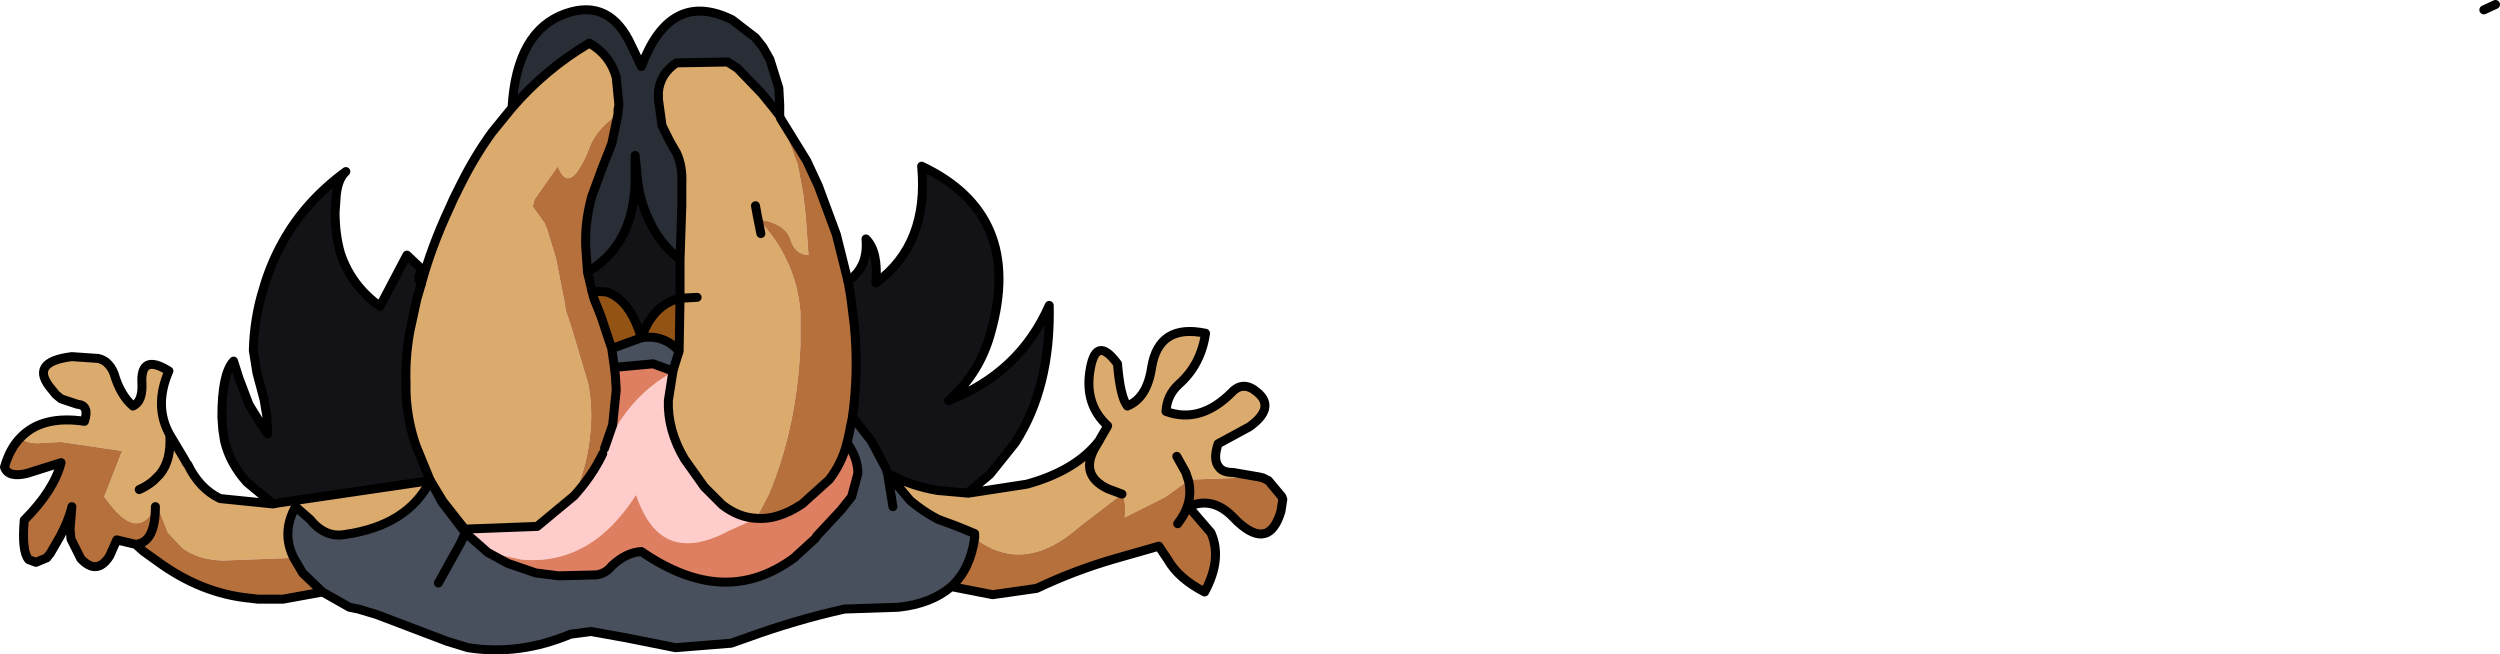 <?xml version="1.0" encoding="UTF-8" standalone="no"?>
<svg xmlns:xlink="http://www.w3.org/1999/xlink" height="36.4px" width="139.15px" xmlns="http://www.w3.org/2000/svg">
  <g transform="matrix(1.0, 0.0, 0.0, 1.0, 13.95, -42.05)">
    <path d="M18.75 57.2 Q20.25 56.3 20.9 54.75 21.45 53.4 21.4 51.65 L21.5 51.7 Q21.6 53.1 22.15 54.25 22.75 55.6 23.9 56.5 L23.9 58.65 Q22.4 59.0 21.75 60.85 21.1 58.7 19.8 58.3 L19.0 58.25 18.75 57.2 M9.5 57.85 L9.25 58.7 8.85 60.55 Q8.6 62.0 8.65 63.35 L8.65 63.85 Q8.7 65.4 9.2 66.85 L10.0 68.8 1.5 70.05 1.25 70.1 -0.2 68.9 Q-1.15 67.85 -1.45 66.6 L-1.55 65.95 -1.6 65.25 Q-1.6 62.85 -0.95 62.15 L-0.65 63.1 -0.1 64.55 0.05 64.8 0.45 65.45 0.95 66.2 0.9 65.2 0.75 64.3 0.35 62.8 0.15 61.55 Q0.2 59.75 0.7 58.15 1.1 56.75 1.8 55.5 3.05 53.25 5.3 51.6 4.8 52.05 4.75 53.15 L4.7 53.85 Q4.7 55.1 5.0 56.15 5.6 57.95 7.2 59.1 L8.7 56.25 9.65 57.15 Q9.15 57.35 9.5 57.85 M33.25 57.7 Q34.4 56.9 34.25 55.35 34.95 56.05 34.8 57.8 37.75 55.65 37.35 51.3 43.05 54.0 41.2 60.55 40.6 62.8 38.85 64.35 42.8 62.8 44.45 59.05 44.55 63.6 42.55 66.7 L41.15 68.45 39.95 69.45 39.95 69.5 38.25 69.35 Q36.75 69.1 35.45 68.4 L35.35 68.1 34.55 66.6 33.5 65.25 Q33.85 62.7 33.6 60.15 L33.4 58.55 33.25 57.7" fill="#131317" fill-rule="evenodd" stroke="none"/>
    <path d="M14.55 48.05 Q16.4 45.9 18.85 44.45 20.0 45.1 20.35 46.35 L20.5 47.9 20.45 48.15 20.45 48.4 Q19.3 49.2 18.9 50.15 L18.75 50.55 Q17.7 52.95 17.1 51.3 L15.8 53.15 15.7 53.55 16.35 54.45 16.5 54.8 17.0 56.45 17.45 58.75 17.55 59.35 17.85 60.25 18.8 63.45 Q19.05 64.85 18.9 66.2 18.75 67.95 18.0 69.65 L15.95 71.35 11.95 71.5 12.0 71.6 10.7 69.95 10.0 68.8 9.2 66.85 Q8.7 65.4 8.65 63.85 L8.65 63.35 Q8.6 62.0 8.85 60.55 L9.25 58.7 9.5 57.85 Q10.05 55.8 11.1 53.55 L11.3 53.1 11.7 52.3 Q12.5 50.7 13.45 49.4 L14.55 48.05 M23.9 56.5 L24.0 53.5 24.0 52.25 Q24.05 51.3 23.7 50.55 L23.35 49.95 22.9 49.05 22.7 47.6 22.7 47.15 Q22.8 46.15 23.7 45.55 L26.55 45.5 27.1 45.85 28.45 47.25 29.1 48.05 29.45 48.5 29.5 48.65 30.45 51.2 30.75 52.8 30.9 54.1 31.05 56.25 Q30.3 56.2 30.05 55.4 29.8 54.5 28.25 54.25 30.35 56.45 30.6 59.4 L30.6 60.0 30.6 61.3 Q30.4 65.85 28.85 69.55 L28.15 70.9 Q27.15 70.85 26.25 70.15 L25.25 69.15 24.15 67.6 Q23.2 66.0 23.25 64.35 L23.5 62.75 23.5 62.7 23.8 61.75 23.85 61.6 23.9 58.65 23.9 56.5 M39.95 69.5 L43.2 69.0 Q45.75 68.3 47.05 66.8 L47.25 66.55 47.3 66.45 47.65 65.85 47.7 65.75 Q46.45 64.6 46.7 62.8 47.0 60.6 48.25 62.3 48.4 64.15 48.8 64.65 49.9 64.2 50.15 62.5 50.55 60.05 53.15 60.6 52.9 62.35 51.65 63.45 51.0 64.05 50.95 64.95 52.85 65.65 54.6 63.9 55.25 63.2 56.05 63.9 57.05 64.75 55.6 65.8 L53.85 66.75 Q53.55 67.65 53.9 68.05 54.1 68.35 54.7 68.35 L56.15 68.6 52.2 68.75 52.2 68.8 50.85 69.75 48.65 70.85 Q48.75 70.0 48.5 69.55 L46.15 71.35 Q43.05 74.1 40.3 72.0 L40.3 71.75 39.7 71.5 39.2 71.3 38.25 70.95 Q37.4 70.5 36.7 69.9 L35.45 68.4 Q36.75 69.1 38.25 69.35 L39.95 69.5 M56.35 68.65 L56.65 68.8 57.4 69.7 56.35 68.65 M-12.8 66.4 Q-11.6 65.15 -9.25 65.5 -8.95 64.6 -9.65 64.55 L-10.55 64.25 -10.85 64.0 -11.05 63.75 Q-12.4 62.2 -9.95 61.9 L-8.5 62.0 Q-8.25 62.05 -8.05 62.2 -7.75 62.45 -7.6 62.85 -7.25 64.05 -6.55 64.65 -6.0 64.4 -6.05 63.4 -6.15 61.7 -4.55 62.7 -5.4 64.65 -4.5 66.25 L-4.2 66.75 -3.75 67.5 -3.55 67.85 -3.5 67.9 Q-2.85 69.25 -1.7 69.8 L1.25 70.1 1.5 70.05 10.0 68.8 Q8.75 71.3 5.25 71.8 4.15 72.0 3.3 70.95 L2.5 70.25 Q1.7 71.7 2.4 73.1 L-1.55 73.25 Q-2.95 73.2 -3.8 72.55 L-4.6 71.7 -5.2 70.2 -5.3 70.25 Q-6.15 72.0 -7.55 70.45 L-7.8 70.15 -8.15 69.7 -7.15 67.15 -10.55 66.65 -11.5 66.7 Q-12.5 66.8 -12.8 66.4 M28.1 53.5 L28.2 54.05 28.4 55.05 28.2 54.05 28.1 53.5 M24.85 58.6 L23.9 58.65 24.85 58.6 M47.25 66.55 L47.1 66.8 Q46.05 68.45 47.7 69.25 L48.5 69.55 47.7 69.25 Q46.05 68.45 47.1 66.8 L47.25 66.55 M51.55 67.45 L52.05 68.35 52.2 68.8 52.05 68.35 51.55 67.45 M-6.2 69.3 Q-5.75 69.1 -5.4 68.8 L-5.05 68.45 Q-4.4 67.65 -4.5 66.25 -4.4 67.65 -5.05 68.45 L-5.4 68.8 Q-5.75 69.1 -6.2 69.3" fill="#dbaa6d" fill-rule="evenodd" stroke="none"/>
    <path d="M23.9 58.65 L23.85 61.6 Q23.0 60.65 21.75 60.85 L20.1 61.45 19.5 59.65 19.1 58.65 19.0 58.25 19.8 58.3 Q21.1 58.7 21.75 60.85 22.4 59.0 23.9 58.65" fill="#935314" fill-rule="evenodd" stroke="none"/>
    <path d="M20.45 48.4 L20.45 48.15 20.5 47.9 20.35 46.35 Q20.0 45.1 18.85 44.45 16.4 45.9 14.55 48.05 14.8 43.75 17.55 42.8 20.0 41.95 21.2 44.6 L21.75 45.75 Q23.35 41.45 26.8 43.15 L28.1 44.15 28.5 44.65 28.9 45.35 29.4 46.95 29.45 47.9 29.45 48.5 29.1 48.05 28.45 47.25 27.1 45.85 26.55 45.5 23.7 45.55 Q22.8 46.15 22.7 47.15 L22.7 47.6 22.9 49.05 23.35 49.95 23.7 50.55 Q24.05 51.3 24.0 52.25 L24.0 53.5 23.9 56.5 Q22.75 55.6 22.15 54.25 21.6 53.1 21.5 51.7 L21.5 51.65 21.4 50.7 21.4 51.65 Q21.45 53.4 20.9 54.75 20.25 56.3 18.75 57.2 L18.65 55.75 Q18.6 54.35 19.0 52.95 L19.55 51.45 20.1 50.05 20.45 48.4" fill="#292e36" fill-rule="evenodd" stroke="none"/>
    <path d="M39.0 74.7 Q37.9 75.65 36.05 75.85 L33.05 75.95 Q30.35 76.55 27.6 77.55 L26.75 77.85 23.65 78.1 23.15 78.0 20.9 77.55 18.95 77.2 17.8 77.35 Q14.95 78.55 12.1 78.1 L10.95 77.75 7.0 76.25 6.0 75.95 5.5 75.85 4.0 75.0 2.9 73.95 2.4 73.1 Q1.7 71.7 2.5 70.25 L3.3 70.95 Q4.15 72.0 5.25 71.8 8.75 71.3 10.0 68.8 L10.65 70.0 11.95 71.7 13.2 72.8 14.3 73.4 15.9 73.95 15.95 73.95 17.15 74.1 19.2 74.05 Q19.75 74.0 20.1 73.55 20.9 72.8 21.75 72.75 24.15 74.4 26.3 74.45 28.35 74.5 30.25 73.1 L31.45 72.0 31.5 71.9 32.85 70.45 33.45 69.7 33.8 68.4 Q33.8 67.55 33.2 66.7 L33.3 66.25 33.5 65.25 34.55 66.6 35.35 68.1 35.45 68.4 36.7 69.9 Q37.4 70.5 38.25 70.95 L39.2 71.3 39.7 71.5 40.3 71.75 40.3 72.0 Q40.05 73.75 39.0 74.7 M23.85 61.6 L23.8 61.75 23.5 62.7 22.4 62.3 20.25 62.5 20.1 61.45 21.75 60.85 Q23.0 60.65 23.85 61.6 M35.75 70.25 L35.45 68.4 35.75 70.25 M10.45 74.5 L11.7 72.25 11.95 71.7 11.7 72.25 10.45 74.5" fill="#47505c" fill-rule="evenodd" stroke="none"/>
    <path d="M10.0 68.8 L10.7 69.95 12.0 71.6 11.95 71.5 15.95 71.35 18.0 69.65 Q19.0 68.55 19.6 67.3 L19.7 67.0 20.55 65.5 Q21.7 63.75 23.5 62.75 L23.25 64.35 Q23.2 66.0 24.15 67.6 L25.25 69.15 26.25 70.15 Q27.15 70.85 28.15 70.9 L26.6 71.6 Q23.7 73.15 22.25 71.2 21.8 70.6 21.45 69.6 20.45 71.15 19.25 72.05 17.4 73.4 15.1 73.2 L13.2 72.8 11.95 71.7 10.65 70.0 10.0 68.8 M15.9 73.95 L15.9 73.9 15.95 73.95 15.9 73.95" fill="#ffcccc" fill-rule="evenodd" stroke="none"/>
    <path d="M20.45 48.4 L20.1 50.05 19.55 51.45 19.0 52.95 Q18.6 54.35 18.65 55.75 L18.75 57.2 19.0 58.25 19.1 58.65 19.5 59.65 20.1 61.45 20.25 62.5 20.3 62.95 20.35 63.75 20.15 65.7 19.7 67.0 19.6 67.3 Q19.0 68.55 18.0 69.65 18.75 67.95 18.9 66.2 19.05 64.85 18.8 63.45 L17.85 60.25 17.55 59.35 17.45 58.75 17.0 56.45 16.5 54.8 16.35 54.45 15.7 53.55 15.8 53.15 17.1 51.3 Q17.7 52.95 18.75 50.55 L18.9 50.15 Q19.3 49.2 20.45 48.4 M29.5 48.65 L30.95 51.0 31.6 52.4 32.6 55.1 33.25 57.7 33.4 58.55 33.6 60.15 Q33.85 62.7 33.5 65.25 L33.3 66.25 33.2 66.7 Q32.9 67.85 32.2 68.75 L30.7 70.1 Q29.35 71.0 28.15 70.9 L28.85 69.55 Q30.4 65.85 30.6 61.3 L30.6 60.0 30.6 59.4 Q30.35 56.45 28.25 54.25 29.8 54.5 30.05 55.4 30.3 56.2 31.05 56.25 L30.9 54.1 30.75 52.8 30.45 51.2 29.5 48.65 M56.15 68.6 L56.35 68.65 57.4 69.7 57.45 69.85 57.35 70.5 Q56.7 72.7 54.95 71.1 L54.7 70.85 Q53.55 69.65 52.2 70.25 L53.45 71.7 Q54.1 73.15 53.1 75.0 51.65 74.25 51.05 73.2 L50.55 72.45 48.1 73.15 Q45.85 73.8 43.75 74.8 L41.3 75.15 39.0 74.7 Q40.05 73.75 40.3 72.0 43.05 74.1 46.15 71.35 L48.5 69.55 Q48.75 70.0 48.65 70.85 L50.85 69.75 52.2 68.8 Q52.5 70.05 51.6 71.2 52.5 70.05 52.2 68.8 L52.2 68.75 56.15 68.6 M4.0 75.0 L1.8 75.4 0.4 75.4 0.0 75.35 Q-2.75 75.1 -5.25 73.25 L-5.95 72.75 -6.4 72.35 -7.45 72.1 -7.85 73.0 Q-8.55 74.1 -9.45 73.15 L-10.0 72.05 -10.05 71.5 -9.95 70.25 Q-10.1 70.95 -10.6 71.9 L-11.15 72.85 -11.35 73.1 -11.95 73.35 -12.35 73.2 Q-12.75 72.75 -12.6 71.0 -10.95 69.35 -10.55 67.8 L-12.45 68.4 Q-13.5 68.65 -13.7 68.05 -13.4 67.0 -12.8 66.4 -12.5 66.8 -11.5 66.7 L-10.55 66.65 -7.15 67.15 -8.15 69.7 -7.8 70.15 -7.55 70.45 Q-6.15 72.0 -5.3 70.25 L-5.2 70.2 -4.6 71.7 -3.8 72.55 Q-2.95 73.2 -1.55 73.25 L2.4 73.1 2.9 73.95 4.0 75.0 M-6.4 72.35 Q-5.3 72.25 -5.3 70.25 -5.3 72.25 -6.4 72.35" fill="#b5703b" fill-rule="evenodd" stroke="none"/>
    <path d="M28.15 70.9 Q29.35 71.0 30.7 70.1 L32.2 68.75 Q32.9 67.85 33.2 66.7 33.8 67.55 33.8 68.4 L33.45 69.7 32.85 70.45 31.5 71.9 31.45 72.0 30.25 73.1 Q28.35 74.5 26.3 74.45 24.15 74.4 21.75 72.75 20.9 72.8 20.1 73.55 19.75 74.0 19.2 74.05 L17.15 74.1 15.95 73.95 15.9 73.9 15.9 73.95 14.3 73.4 13.2 72.8 15.1 73.2 Q17.4 73.4 19.25 72.05 20.45 71.15 21.45 69.6 21.8 70.6 22.25 71.2 23.7 73.15 26.6 71.6 L28.15 70.9 M23.5 62.7 L23.5 62.75 Q21.7 63.75 20.55 65.5 L19.7 67.0 20.15 65.7 20.35 63.75 20.3 62.95 20.25 62.5 22.4 62.3 23.5 62.7" fill="#de7f61" fill-rule="evenodd" stroke="none"/>
    <path d="M14.55 48.05 Q16.4 45.9 18.85 44.45 20.0 45.1 20.35 46.35 L20.5 47.9 20.45 48.15 20.45 48.4 20.1 50.05 19.55 51.45 19.0 52.95 Q18.6 54.35 18.65 55.75 L18.75 57.2 Q20.25 56.3 20.9 54.75 21.45 53.4 21.4 51.65 L21.4 50.7 21.5 51.65 21.5 51.7 Q21.6 53.1 22.15 54.25 22.75 55.6 23.9 56.5 L24.0 53.5 24.0 52.25 Q24.05 51.3 23.7 50.55 L23.35 49.95 22.9 49.05 22.7 47.6 22.7 47.15 Q22.8 46.15 23.7 45.55 L26.55 45.5 27.1 45.85 28.45 47.25 29.1 48.05 29.45 48.5 29.45 47.9 29.4 46.95 28.9 45.35 28.5 44.65 28.1 44.15 26.8 43.15 Q23.35 41.45 21.75 45.75 L21.2 44.6 Q20.0 41.95 17.55 42.8 14.8 43.75 14.55 48.05 L13.45 49.4 Q12.5 50.7 11.7 52.3 L11.3 53.1 11.1 53.55 Q10.05 55.8 9.5 57.85 L9.25 58.7 8.85 60.55 Q8.6 62.0 8.65 63.35 L8.65 63.85 Q8.7 65.4 9.2 66.85 L10.0 68.8 10.7 69.95 12.0 71.6 11.95 71.5 15.95 71.35 18.0 69.65 Q19.0 68.55 19.6 67.3 M29.45 48.5 L29.5 48.65 30.95 51.0 31.6 52.4 32.6 55.1 33.25 57.7 33.4 58.55 33.6 60.15 Q33.85 62.7 33.5 65.25 L33.3 66.25 33.2 66.7 Q32.9 67.85 32.2 68.75 L30.7 70.1 Q29.35 71.0 28.15 70.9 27.15 70.85 26.25 70.15 L25.25 69.15 24.15 67.6 Q23.2 66.0 23.25 64.35 L23.5 62.75 23.5 62.7 23.8 61.75 23.85 61.6 Q23.0 60.65 21.75 60.85 L20.1 61.45 20.25 62.5 20.3 62.95 20.35 63.75 20.15 65.7 19.7 67.0 M28.4 55.05 L28.2 54.05 28.1 53.5 M23.9 58.65 L23.85 61.6 M23.9 58.65 L23.9 56.5 M19.0 58.25 L18.75 57.2 M19.0 58.25 L19.1 58.65 19.5 59.65 20.1 61.45" fill="none" stroke="#000000" stroke-linecap="round" stroke-linejoin="round" stroke-width="0.5"/>
    <path d="M124.3 42.6 L124.95 42.3 M33.25 57.7 Q34.4 56.9 34.25 55.35 34.95 56.05 34.8 57.8 37.75 55.65 37.35 51.3 43.05 54.0 41.2 60.55 40.6 62.8 38.85 64.35 42.8 62.8 44.45 59.05 44.55 63.6 42.55 66.7 L41.15 68.45 39.95 69.45 39.95 69.5 43.2 69.0 Q45.75 68.3 47.05 66.8 L47.25 66.55 47.3 66.45 47.65 65.85 47.7 65.75 Q46.45 64.6 46.7 62.8 47.0 60.6 48.25 62.3 48.4 64.15 48.8 64.65 49.9 64.2 50.15 62.5 50.55 60.05 53.15 60.6 52.9 62.35 51.65 63.45 51.0 64.05 50.95 64.95 52.85 65.65 54.6 63.9 55.25 63.2 56.05 63.9 57.05 64.75 55.6 65.8 L53.85 66.75 Q53.55 67.65 53.9 68.05 54.1 68.35 54.7 68.35 L56.15 68.6 56.35 68.65 56.65 68.8 57.4 69.7 57.45 69.85 57.35 70.5 Q56.7 72.7 54.95 71.1 L54.7 70.85 Q53.55 69.65 52.2 70.25 L53.45 71.7 Q54.1 73.15 53.1 75.0 51.65 74.25 51.05 73.2 L50.55 72.45 48.1 73.15 Q45.85 73.8 43.75 74.8 L41.3 75.15 39.0 74.7 Q37.9 75.65 36.05 75.85 L33.05 75.95 Q30.35 76.55 27.6 77.55 L26.75 77.85 23.65 78.1 23.15 78.0 20.9 77.55 18.95 77.2 17.8 77.35 Q14.95 78.55 12.1 78.1 L10.95 77.75 7.0 76.25 6.0 75.95 5.5 75.85 4.0 75.0 1.8 75.4 0.4 75.4 0.0 75.35 Q-2.75 75.1 -5.25 73.25 L-5.95 72.75 -6.4 72.35 -7.45 72.1 -7.85 73.0 Q-8.55 74.1 -9.45 73.15 L-10.0 72.05 -10.05 71.5 -9.95 70.25 Q-10.1 70.95 -10.6 71.9 L-11.15 72.85 -11.35 73.1 -11.95 73.35 -12.35 73.2 Q-12.75 72.75 -12.6 71.0 -10.95 69.35 -10.55 67.8 L-12.45 68.4 Q-13.5 68.65 -13.7 68.05 -13.4 67.0 -12.8 66.4 -11.6 65.15 -9.25 65.5 -8.95 64.6 -9.65 64.55 L-10.55 64.25 -10.85 64.0 -11.05 63.75 Q-12.4 62.2 -9.95 61.9 L-8.5 62.0 Q-8.25 62.05 -8.05 62.2 -7.75 62.45 -7.6 62.85 -7.25 64.05 -6.55 64.65 -6.0 64.4 -6.05 63.4 -6.15 61.7 -4.55 62.7 -5.4 64.65 -4.5 66.25 L-4.2 66.75 -3.75 67.5 -3.55 67.85 -3.5 67.9 Q-2.85 69.25 -1.7 69.8 L1.25 70.1 -0.2 68.9 Q-1.15 67.85 -1.45 66.6 L-1.55 65.95 -1.6 65.25 Q-1.6 62.85 -0.95 62.15 L-0.65 63.1 -0.1 64.55 0.05 64.8 0.45 65.45 0.95 66.2 0.9 65.2 0.75 64.3 0.35 62.8 0.15 61.55 Q0.2 59.75 0.7 58.15 1.1 56.75 1.8 55.5 3.05 53.25 5.3 51.6 4.8 52.05 4.75 53.15 L4.7 53.85 Q4.7 55.1 5.0 56.15 5.6 57.95 7.2 59.1 L8.7 56.25 9.65 57.15 Q9.15 57.35 9.5 57.85 M23.9 58.65 L24.85 58.6 M13.2 72.8 L14.3 73.4 15.9 73.95 15.95 73.95 17.15 74.1 19.2 74.05 Q19.75 74.0 20.1 73.55 20.9 72.8 21.75 72.75 24.15 74.4 26.3 74.45 28.35 74.5 30.25 73.1 L31.45 72.0 31.5 71.9 32.85 70.45 33.45 69.7 33.8 68.4 Q33.8 67.55 33.2 66.7 M20.25 62.5 L22.4 62.3 23.5 62.7 M19.0 58.25 L19.8 58.3 Q21.1 58.7 21.75 60.85 22.4 59.0 23.9 58.65 M35.45 68.4 L35.35 68.1 34.55 66.6 33.5 65.25 M35.45 68.4 L36.7 69.9 Q37.4 70.5 38.25 70.95 L39.2 71.3 39.7 71.5 40.3 71.75 40.3 72.0 Q40.05 73.75 39.0 74.7 M48.5 69.55 L47.7 69.25 Q46.05 68.45 47.1 66.8 L47.25 66.55 M39.95 69.5 L38.25 69.35 Q36.75 69.1 35.45 68.4 L35.75 70.25 M10.0 68.8 L1.5 70.05 1.25 70.1 M10.0 68.8 Q8.75 71.3 5.25 71.8 4.15 72.0 3.3 70.95 L2.5 70.25 Q1.7 71.7 2.4 73.1 L2.9 73.95 4.0 75.0 M11.95 71.7 L11.7 72.25 10.45 74.5 M10.0 68.8 L10.65 70.0 11.95 71.7 13.2 72.8 M52.2 68.8 L52.05 68.35 51.55 67.45 M52.2 68.8 Q52.5 70.05 51.6 71.2 M-5.3 70.25 Q-5.3 72.25 -6.4 72.35 M-4.5 66.25 Q-4.4 67.65 -5.05 68.45 L-5.4 68.8 Q-5.75 69.1 -6.2 69.3" fill="none" stroke="#000000" stroke-linecap="round" stroke-linejoin="round" stroke-width="0.5"/>
  </g>
</svg>
